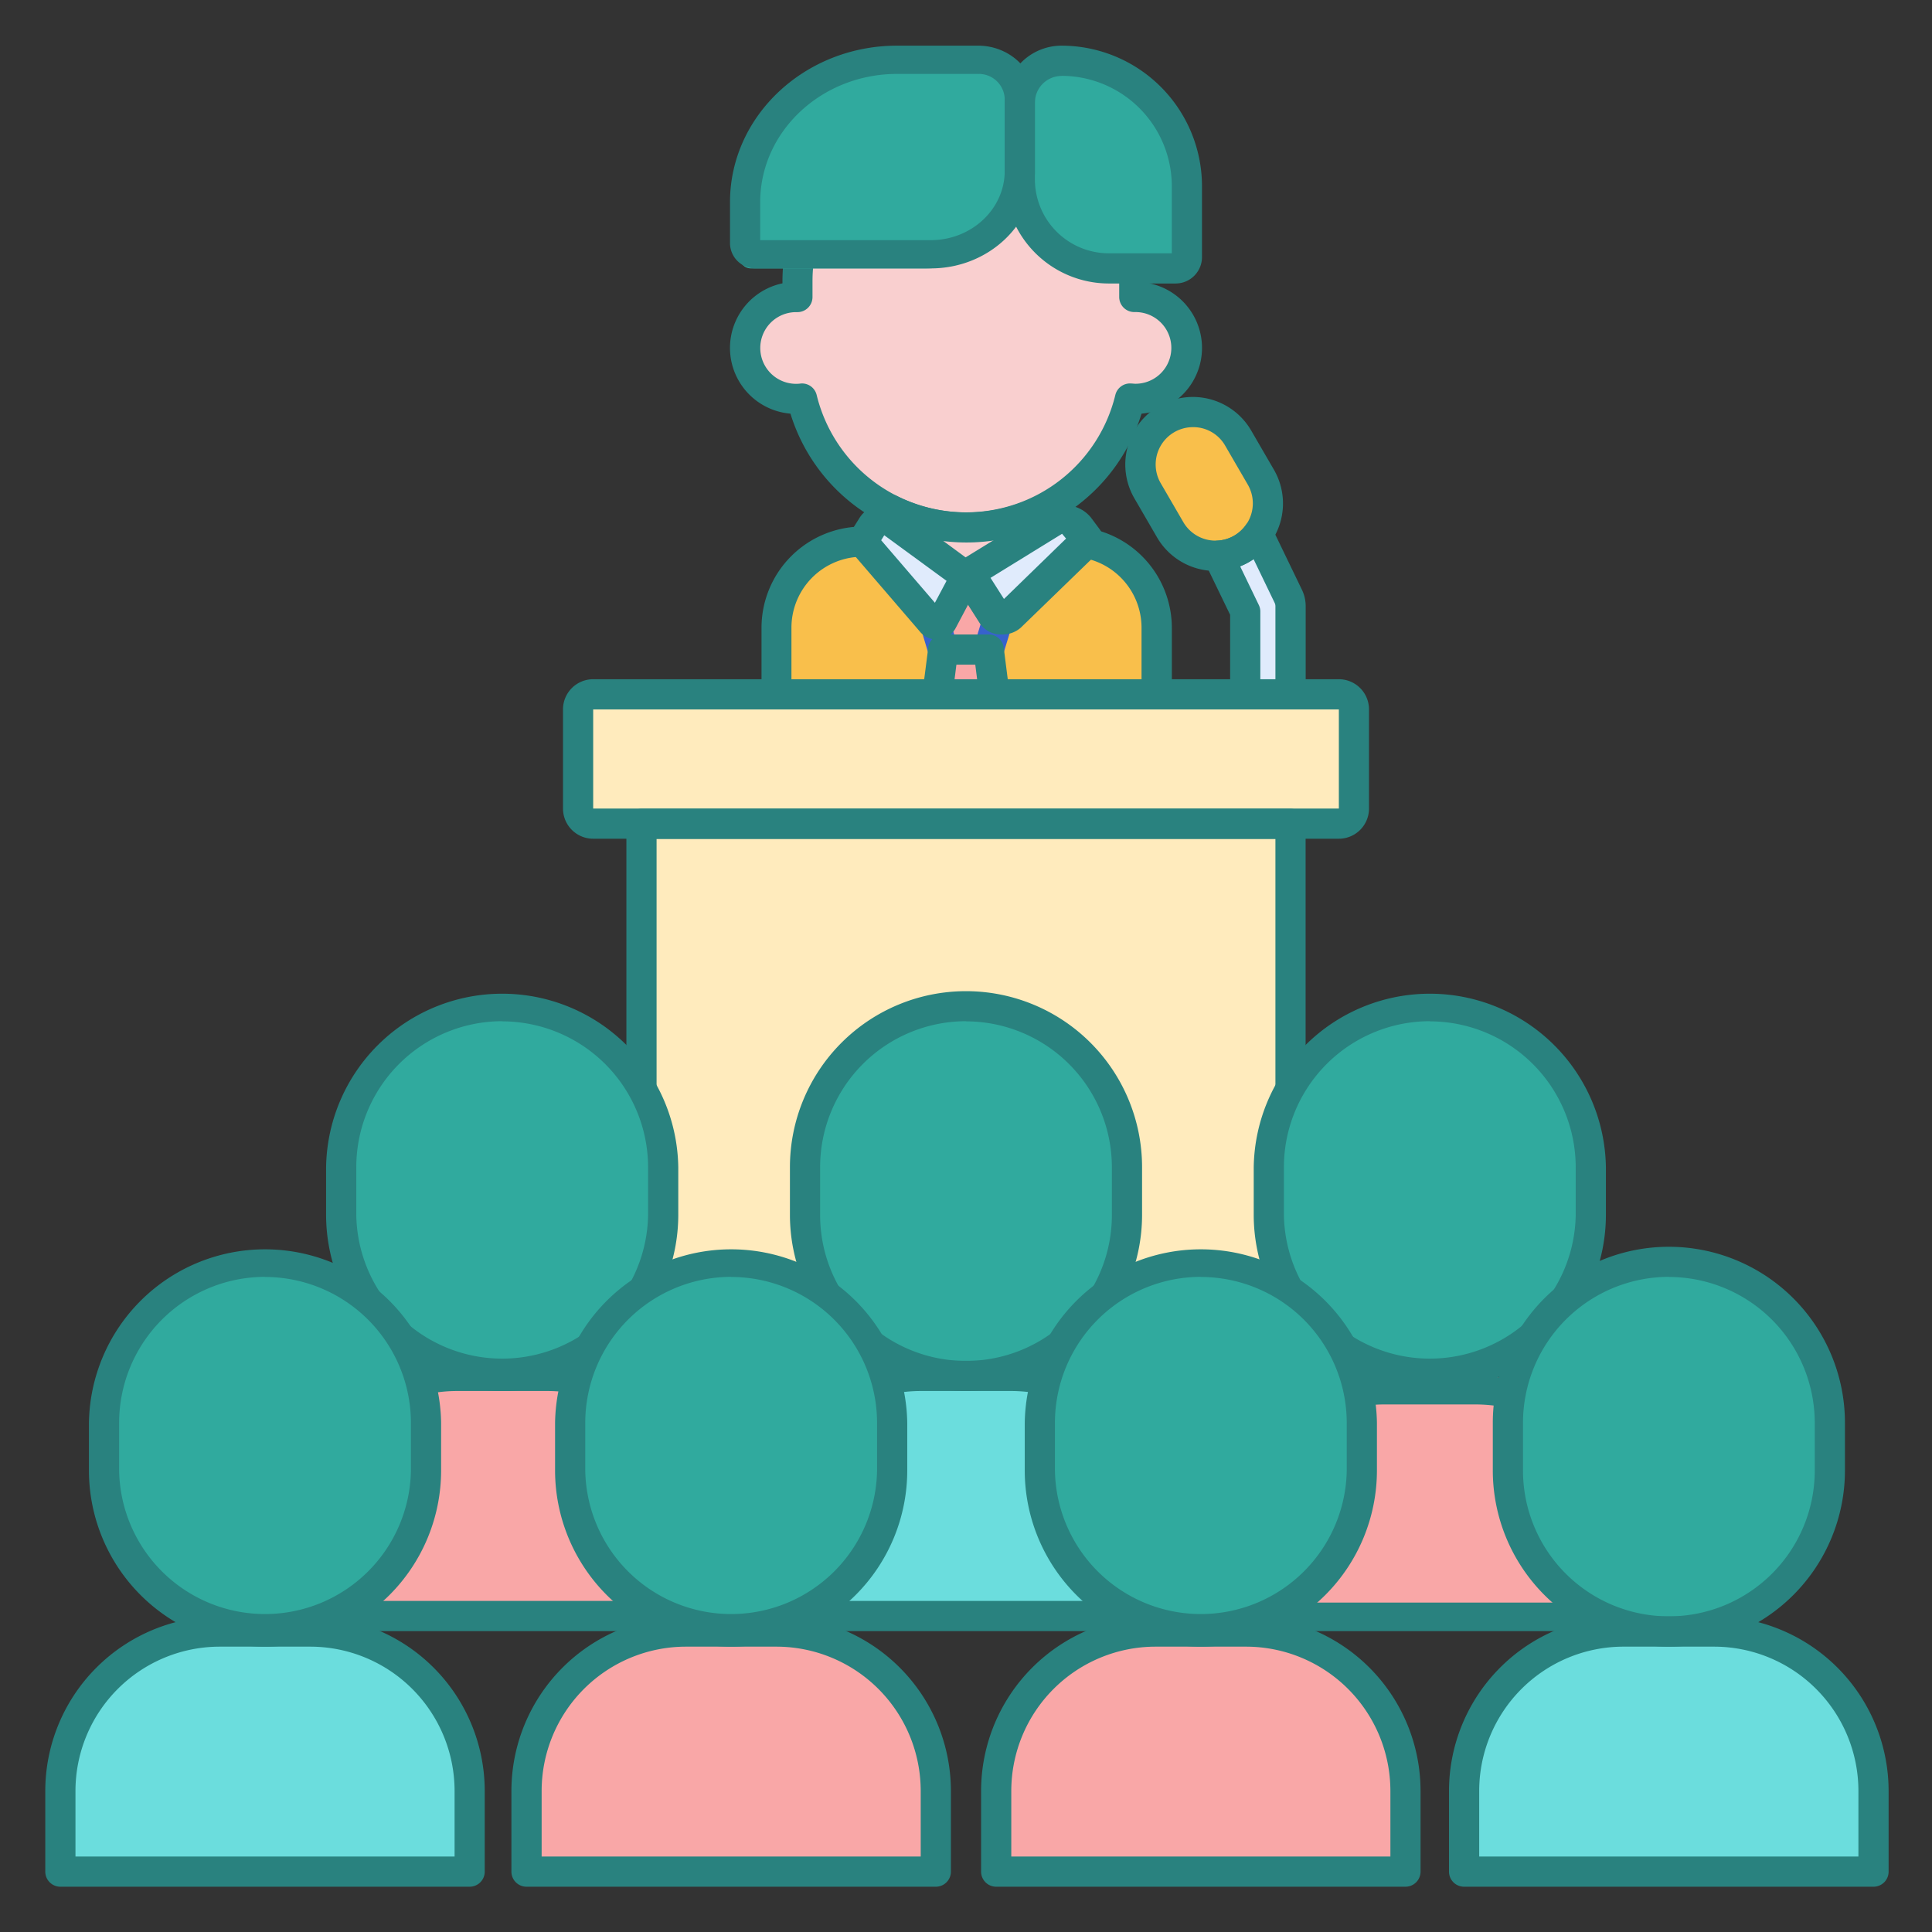 <svg id="Layer_1" data-name="Layer 1" xmlns="http://www.w3.org/2000/svg" viewBox="0 0 512 512"><rect x="0" y="0" width="512" height="512" fill="#333333" stroke="none"/><defs><style>.cls-1{fill:#f9bf4b;}.cls-2{fill:#f9cfcf;}.cls-3{fill:#29827f;}.cls-4{fill:#30aa9e;}.cls-5{fill:#f9a7a7;}.cls-6{fill:#3762cc;}.cls-7{fill:#e0ebfc;}.cls-8{fill:#ffebbd;}.cls-9{fill:#6bdddd;}</style></defs><title>conference</title><path class="cls-1" d="M283.44,143.54H228.56a22.77,22.77,0,0,0-22.77,22.76v42.25H306.21V166.3A22.77,22.77,0,0,0,283.44,143.54Z"/><path class="cls-2" d="M300.92,78.7l-.28,0V74.54a44.64,44.64,0,0,0-89.28,0v4.18l-.28,0a13.5,13.5,0,1,0,0,27,14.13,14.13,0,0,0,1.46-.08,44.73,44.73,0,0,0,86.92,0,14.13,14.13,0,0,0,1.46.08,13.5,13.5,0,1,0,0-27Z"/><path class="cls-3" d="M256,143.77a48.35,48.35,0,0,1-46.52-34.15,17.48,17.48,0,0,1-2.12-34.53v-.55c0-26.6,21.82-48.24,48.64-48.24s48.64,21.64,48.64,48.24v.55a17.48,17.48,0,0,1-2.12,34.53A48.35,48.35,0,0,1,256,143.77Zm-43.46-42.15a4,4,0,0,1,3.89,3.08,40.73,40.73,0,0,0,79.14,0,4,4,0,0,1,4.31-3.06c.35,0,.69.06,1,.06a9.5,9.5,0,1,0,.07-19l-.35,0a4,4,0,0,1-4-4V74.54a40.64,40.64,0,0,0-81.28,0v4.18a4,4,0,0,1-4.08,4l-.32,0a9.5,9.5,0,1,0,.12,19,9.07,9.07,0,0,0,1-.06A3,3,0,0,1,212.54,101.62Z"/><path class="cls-4" d="M245.24,71.13H199A3,3,0,0,1,196,68.18V56.37A40.27,40.27,0,0,1,236.3,16.1h21.47a11.06,11.06,0,0,1,11.06,11.06V47.53a23.59,23.59,0,0,1-23.59,23.6Z"/><path class="cls-4" d="M311.59,71.13H293.85a23.6,23.6,0,0,1-23.59-23.6V27.16A11.06,11.06,0,0,1,281.32,16.1a33.22,33.22,0,0,1,33.22,33.23V68.18A3,3,0,0,1,311.59,71.13Z"/><path class="cls-2" d="M256,139.77A44.72,44.72,0,0,1,235.74,135v7.73a20.26,20.26,0,1,0,40.51,0V135A44.8,44.8,0,0,1,256,139.77Z"/><path class="cls-5" d="M255.91,152.76l-9.12,9.17,3.12,10.21H262l3.12-10.21L256,152.76Z"/><path class="cls-6" d="M262,176.14h-12.1a4,4,0,0,1-3.83-2.84L243,163.09a4,4,0,0,1,1-4l9.12-9.18a4,4,0,0,1,2.83-1.18h.1a4,4,0,0,1,2.83,1.18l9.13,9.18a4,4,0,0,1,1,4l-3.12,10.21A4,4,0,0,1,262,176.14Zm-9.14-8h6.18l1.55-5.09L256,158.38l-4.64,4.67Z"/><path class="cls-5" d="M266.61,208.55,262,172.14h-12l-4.62,36.41Z"/><path class="cls-3" d="M246.67,71.13H200.41a6.74,6.74,0,0,1-6.95-6.51V53.56c0-22.86,19.86-41.46,44.27-41.46H259.2c8.3,0,15.06,6.33,15.06,14.11V45.29c0,14.25-12.38,25.84-27.59,25.84Zm-45.21-7.49h45.21c10.8,0,19.59-8.24,19.59-18.35V26.21a6.86,6.86,0,0,0-7.06-6.62H237.73c-20,0-36.27,15.24-36.27,34Z"/><path class="cls-3" d="M311.59,75.13H293.85a27.63,27.63,0,0,1-27.59-27.6V27.16A15.08,15.08,0,0,1,281.32,12.1a37.27,37.27,0,0,1,37.22,37.23V68.18A7,7,0,0,1,311.59,75.13Zm-30.27-55a7.07,7.07,0,0,0-7.06,7.06V47.54a19.61,19.61,0,0,0,19.59,19.59h16.69V49.33A29.26,29.26,0,0,0,281.32,20.1Z"/><path class="cls-3" d="M306.53,212.55H205.81a4,4,0,0,1-4-4V166.3a26.84,26.84,0,0,1,26.85-26.76h3.2V135a4,4,0,0,1,5.82-3.57,41.28,41.28,0,0,0,37,0,4,4,0,0,1,3.91.17,4,4,0,0,1,1.91,3.4v4.57h3.21a26.84,26.84,0,0,1,26.84,26.77v42.25a4,4,0,0,1-4,4Zm-96.71-8h92.7V166.3a18.81,18.81,0,0,0-18.83-18.76h-7.26a4,4,0,0,1-2.88-1.22,4.07,4.07,0,0,1-1.13-2.92l0-2.38a49.77,49.77,0,0,1-32.6,0l0,2.37a4,4,0,0,1-1.12,2.92,4,4,0,0,1-2.89,1.23h-7.25a18.81,18.81,0,0,0-18.82,18.76v38.25Z"/><path class="cls-7" d="M256,152.76l-6.26,11.8a1.74,1.74,0,0,1-2.84.32L229.39,144.5a1.73,1.73,0,0,1-.15-2l1.93-3.07a3.28,3.28,0,0,1,2.78-1.54h1.79Z"/><path class="cls-3" d="M248.21,169.48a5.7,5.7,0,0,1-4.34-2l-17.51-20.37a5.7,5.7,0,0,1-.51-6.78l1.93-3.07a7.26,7.26,0,0,1,6.17-3.41h1.79a3.94,3.94,0,0,1,2.37.78l20.26,14.9a4,4,0,0,1,1.16,5.1l-6.26,11.8a5.71,5.71,0,0,1-4.42,3A4.68,4.68,0,0,1,248.21,169.48Zm-14.69-26.31,14.24,16.57,3.09-5.81-16.51-12.08Z"/><path class="cls-7" d="M255.92,152.76l6.27,11.8a1.73,1.73,0,0,0,2.83.32l17.51-20.38a1.71,1.71,0,0,0,.15-2l-1.92-3.07a3.31,3.31,0,0,0-2.79-1.54h-1.79Z"/><path class="cls-3" d="M265.55,168.14c-.25,0-.49,0-.74,0a6.73,6.73,0,0,1-5.11-2.89l-7.24-11.36a3.46,3.46,0,0,1,1.35-4.9l23.4-14.35a5.31,5.31,0,0,1,2.74-.75H282a8.87,8.87,0,0,1,7.13,3.29l2.23,3a4.78,4.78,0,0,1-.58,6.52l-20.23,19.61A7.29,7.29,0,0,1,265.55,168.14Zm-3.05-15,3.56,5.59,16.46-16-1.06-1.27Z"/><path class="cls-3" d="M266.61,212.55H245.32a4,4,0,0,1-4-4.5L246,171.63a4,4,0,0,1,4-3.49h12a4,4,0,0,1,4,3.49l4.63,36.42a4,4,0,0,1-4,4.5Zm-16.75-8h12.2l-3.6-28.41h-5Z"/><path class="cls-8" d="M170,218.33H342V376.67H170Z"/><path class="cls-8" d="M354.8,218.27H157.2a4,4,0,0,1-4-4V188a4,4,0,0,1,4-4H354.8a4,4,0,0,1,4,4v26.27A4,4,0,0,1,354.8,218.27Z"/><path class="cls-3" d="M354.8,222.27H157.2a8,8,0,0,1-8-8V188a8,8,0,0,1,8-8H354.8a8,8,0,0,1,8,8v26.27A8,8,0,0,1,354.8,222.27ZM157.2,188v26.27H354.81V188Z"/><path class="cls-3" d="M342,380.67H170a4,4,0,0,1-4-4V218.33a4,4,0,0,1,4-4H342a4,4,0,0,1,4,4V376.67A4,4,0,0,1,342,380.67Zm-168-8H338V222.33H174Z"/><path class="cls-9" d="M310.23,428.26H201.77v-21.4A42.23,42.23,0,0,1,244,364.63h24a42.23,42.23,0,0,1,42.23,42.23v21.4Z"/><path class="cls-4" d="M256,364.63A42.66,42.66,0,0,1,213.34,322V309.33a42.66,42.66,0,0,1,85.32,0V322A42.66,42.66,0,0,1,256,364.63Z"/><path class="cls-3" d="M256,368.63A46.71,46.71,0,0,1,209.34,322V309.33a46.66,46.66,0,0,1,93.32,0V322A46.71,46.71,0,0,1,256,368.63Zm0-98a38.7,38.7,0,0,0-38.66,38.66V322a38.66,38.66,0,0,0,77.32,0V309.33A38.7,38.7,0,0,0,256,270.67Z"/><path class="cls-3" d="M310.23,432.26H201.77a4,4,0,0,1-4-4v-21.4A46.28,46.28,0,0,1,244,360.63h24a46.28,46.28,0,0,1,46.23,46.23v21.4a4,4,0,0,1-4,4Zm-104.46-8H306.23v-17.4A38.27,38.27,0,0,0,268,368.63H244a38.27,38.27,0,0,0-38.23,38.23v17.4Z"/><path class="cls-5" d="M433.15,428.26H324.69v-21.4a42.23,42.23,0,0,1,42.22-42.23h24a42.23,42.23,0,0,1,42.22,42.23v21.4Z"/><path class="cls-4" d="M378.92,364.63A42.66,42.66,0,0,1,336.26,322V309.33a42.66,42.66,0,1,1,85.32,0V322A42.66,42.66,0,0,1,378.92,364.63Z"/><path class="cls-3" d="M378.92,368.63A46.72,46.72,0,0,1,332.25,322V309.33a46.67,46.67,0,0,1,93.33,0V322A46.71,46.71,0,0,1,378.92,368.63Zm0-98a38.71,38.71,0,0,0-38.67,38.66V322a38.67,38.67,0,0,0,77.33,0V309.33A38.7,38.7,0,0,0,378.92,270.67Z"/><path class="cls-3" d="M433.15,432.26H324.69a3.9,3.9,0,0,1-4-3.78v-20.2c0-24.07,20.73-43.65,46.22-43.65h24c25.49,0,46.23,19.58,46.23,43.65v20.2a3.9,3.9,0,0,1-4,3.78ZM328.69,424.7H429.15V408.28c0-19.9-17.15-36.09-38.22-36.09h-24c-21.07,0-38.22,16.19-38.22,36.09V424.7Z"/><path class="cls-5" d="M187.31,428.26H78.85v-21.4a42.23,42.23,0,0,1,42.23-42.23h24a42.23,42.23,0,0,1,42.23,42.23v21.4Z"/><path class="cls-4" d="M133.08,364.63A42.66,42.66,0,0,1,90.42,322V309.33a42.66,42.66,0,0,1,85.32,0V322A42.66,42.66,0,0,1,133.08,364.63Z"/><path class="cls-3" d="M133.08,368.63A46.71,46.71,0,0,1,86.42,322V309.33a46.67,46.67,0,0,1,93.33,0V322A46.72,46.72,0,0,1,133.08,368.63Zm0-98a38.7,38.7,0,0,0-38.66,38.66V322a38.67,38.67,0,0,0,77.33,0V309.33A38.71,38.71,0,0,0,133.08,270.67Z"/><path class="cls-3" d="M187.31,432.26H78.85a4,4,0,0,1-4-4v-21.4a46.28,46.28,0,0,1,46.22-46.23h24a46.28,46.28,0,0,1,46.22,46.23v21.4a4,4,0,0,1-4,4Zm-104.46-8H183.31v-17.4a38.26,38.26,0,0,0-38.22-38.23h-24a38.27,38.27,0,0,0-38.23,38.23v17.4Z"/><path class="cls-9" d="M124.47,496H16V474.6a42.23,42.23,0,0,1,42.23-42.22h24a42.23,42.23,0,0,1,42.23,42.22V496Z"/><path class="cls-4" d="M70.23,432.38a42.66,42.66,0,0,1-42.66-42.66V377.08a42.66,42.66,0,1,1,85.32,0v12.64A42.65,42.65,0,0,1,70.23,432.38Z"/><path class="cls-3" d="M70.23,436.38a46.71,46.71,0,0,1-46.66-46.67V377.07a46.67,46.67,0,0,1,93.33,0v12.64A46.72,46.72,0,0,1,70.23,436.38Zm0-98a38.71,38.71,0,0,0-38.66,38.67v12.64a38.67,38.67,0,0,0,77.33,0V377.08A38.71,38.71,0,0,0,70.23,338.41Z"/><path class="cls-3" d="M124.47,500H16a4,4,0,0,1-4-4V474.6a46.28,46.28,0,0,1,46.23-46.22h24a46.28,46.28,0,0,1,46.23,46.22V496A4,4,0,0,1,124.47,500ZM20,492H120.47V474.6a38.27,38.27,0,0,0-38.23-38.22h-24A38.27,38.27,0,0,0,20,474.6Z"/><path class="cls-5" d="M248,496H139.53V474.6a42.23,42.23,0,0,1,42.23-42.22h24A42.22,42.22,0,0,1,248,474.6V496Z"/><path class="cls-4" d="M193.77,432.38a42.66,42.66,0,0,1-42.67-42.66V377.08a42.67,42.67,0,1,1,85.33,0v12.64A42.66,42.66,0,0,1,193.77,432.38Z"/><path class="cls-3" d="M193.77,436.38a46.72,46.72,0,0,1-46.67-46.67V377.07a46.67,46.67,0,0,1,93.33,0v12.64A46.71,46.71,0,0,1,193.77,436.38Zm0-98a38.72,38.72,0,0,0-38.67,38.67v12.64a38.67,38.67,0,0,0,77.33,0V377.08A38.7,38.7,0,0,0,193.77,338.41Z"/><path class="cls-3" d="M248,500H139.53a4,4,0,0,1-4-4V474.6a46.28,46.28,0,0,1,46.23-46.22h24A46.28,46.28,0,0,1,252,474.6V496a4,4,0,0,1-4,4Zm-104.47-8H244V474.6a38.27,38.27,0,0,0-38.23-38.22h-24a38.27,38.27,0,0,0-38.23,38.22V492Z"/><path class="cls-5" d="M372.47,496H264V474.6a42.23,42.23,0,0,1,42.23-42.22h24a42.23,42.23,0,0,1,42.23,42.22V496Z"/><path class="cls-4" d="M318.23,432.38a42.66,42.66,0,0,1-42.66-42.66V377.08a42.66,42.66,0,1,1,85.32,0v12.64a42.65,42.65,0,0,1-42.66,42.66Z"/><path class="cls-3" d="M318.23,436.38a46.71,46.71,0,0,1-46.66-46.67V377.07a46.67,46.67,0,0,1,93.33,0v12.64A46.72,46.72,0,0,1,318.23,436.38Zm0-98a38.71,38.71,0,0,0-38.66,38.67v12.64a38.67,38.67,0,0,0,77.33,0V377.08A38.71,38.71,0,0,0,318.23,338.41Z"/><path class="cls-3" d="M372.47,500H264a4,4,0,0,1-4-4V474.6a46.28,46.28,0,0,1,46.23-46.22h24a46.28,46.28,0,0,1,46.23,46.22V496a4,4,0,0,1-4,4ZM268,492H368.47V474.6a38.27,38.27,0,0,0-38.23-38.22h-24A38.27,38.27,0,0,0,268,474.6V492Z"/><path class="cls-1" d="M329,145.46a13.89,13.89,0,0,0,5.08-19l-6-10.34a13.89,13.89,0,0,0-24,13.89l6,10.34A13.89,13.89,0,0,0,329,145.46Z"/><path class="cls-7" d="M341.4,158l-8-16.58a13.72,13.72,0,0,1-10.54,5.82L330,162v22h12V160.65A5.88,5.88,0,0,0,341.4,158Z"/><path class="cls-3" d="M322.13,151.31a17.89,17.89,0,0,1-15.52-8.93l-6-10.34a17.89,17.89,0,0,1,31-17.89l6,10.34a17.88,17.88,0,0,1-15.46,26.82Zm-6-38.11A9.89,9.89,0,0,0,307.57,128l6,10.33a9.88,9.88,0,1,0,17.12-9.88l-6-10.34a9.78,9.78,0,0,0-6-4.6A9.9,9.9,0,0,0,316.11,113.2Z"/><path class="cls-3" d="M342,188H330a4,4,0,0,1-4-4V162.94L319.26,149a4,4,0,0,1,3.39-5.73,9.8,9.8,0,0,0,7.5-4.14,4,4,0,0,1,6.87.58l8,16.57h0a10,10,0,0,1,1,4.34V184a4,4,0,0,1-4,4Zm-8-8h4V160.65a2.06,2.06,0,0,0-.2-.88l-5.59-11.59c-.38.26-.77.51-1.17.74a17,17,0,0,1-2.39,1.16l4.93,10.21A4,4,0,0,1,334,162Z"/><path class="cls-9" d="M496.5,496H388V474.6a42.22,42.22,0,0,1,42.23-42.22h24a42.23,42.23,0,0,1,42.23,42.22V496Z"/><path class="cls-4" d="M442.27,432.38a42.66,42.66,0,0,1-42.66-42.66V377.08a42.66,42.66,0,1,1,85.32,0v12.64a42.66,42.66,0,0,1-42.66,42.66Z"/><path class="cls-3" d="M442.27,436.38a46.71,46.71,0,0,1-46.66-46.67V377.07a46.66,46.66,0,0,1,93.32,0v12.64A46.71,46.71,0,0,1,442.27,436.38Zm0-98a38.71,38.71,0,0,0-38.66,38.67v12.64a38.66,38.66,0,0,0,77.32,0V377.08A38.7,38.7,0,0,0,442.27,338.41Z"/><path class="cls-3" d="M496.5,500H388a4,4,0,0,1-4-4V474.6a46.27,46.27,0,0,1,46.22-46.22h24A46.28,46.28,0,0,1,500.5,474.6V496a4,4,0,0,1-4,4ZM392,492H492.5V474.6a38.26,38.26,0,0,0-38.22-38.22h-24A38.27,38.27,0,0,0,392,474.6V492Z"/></svg>